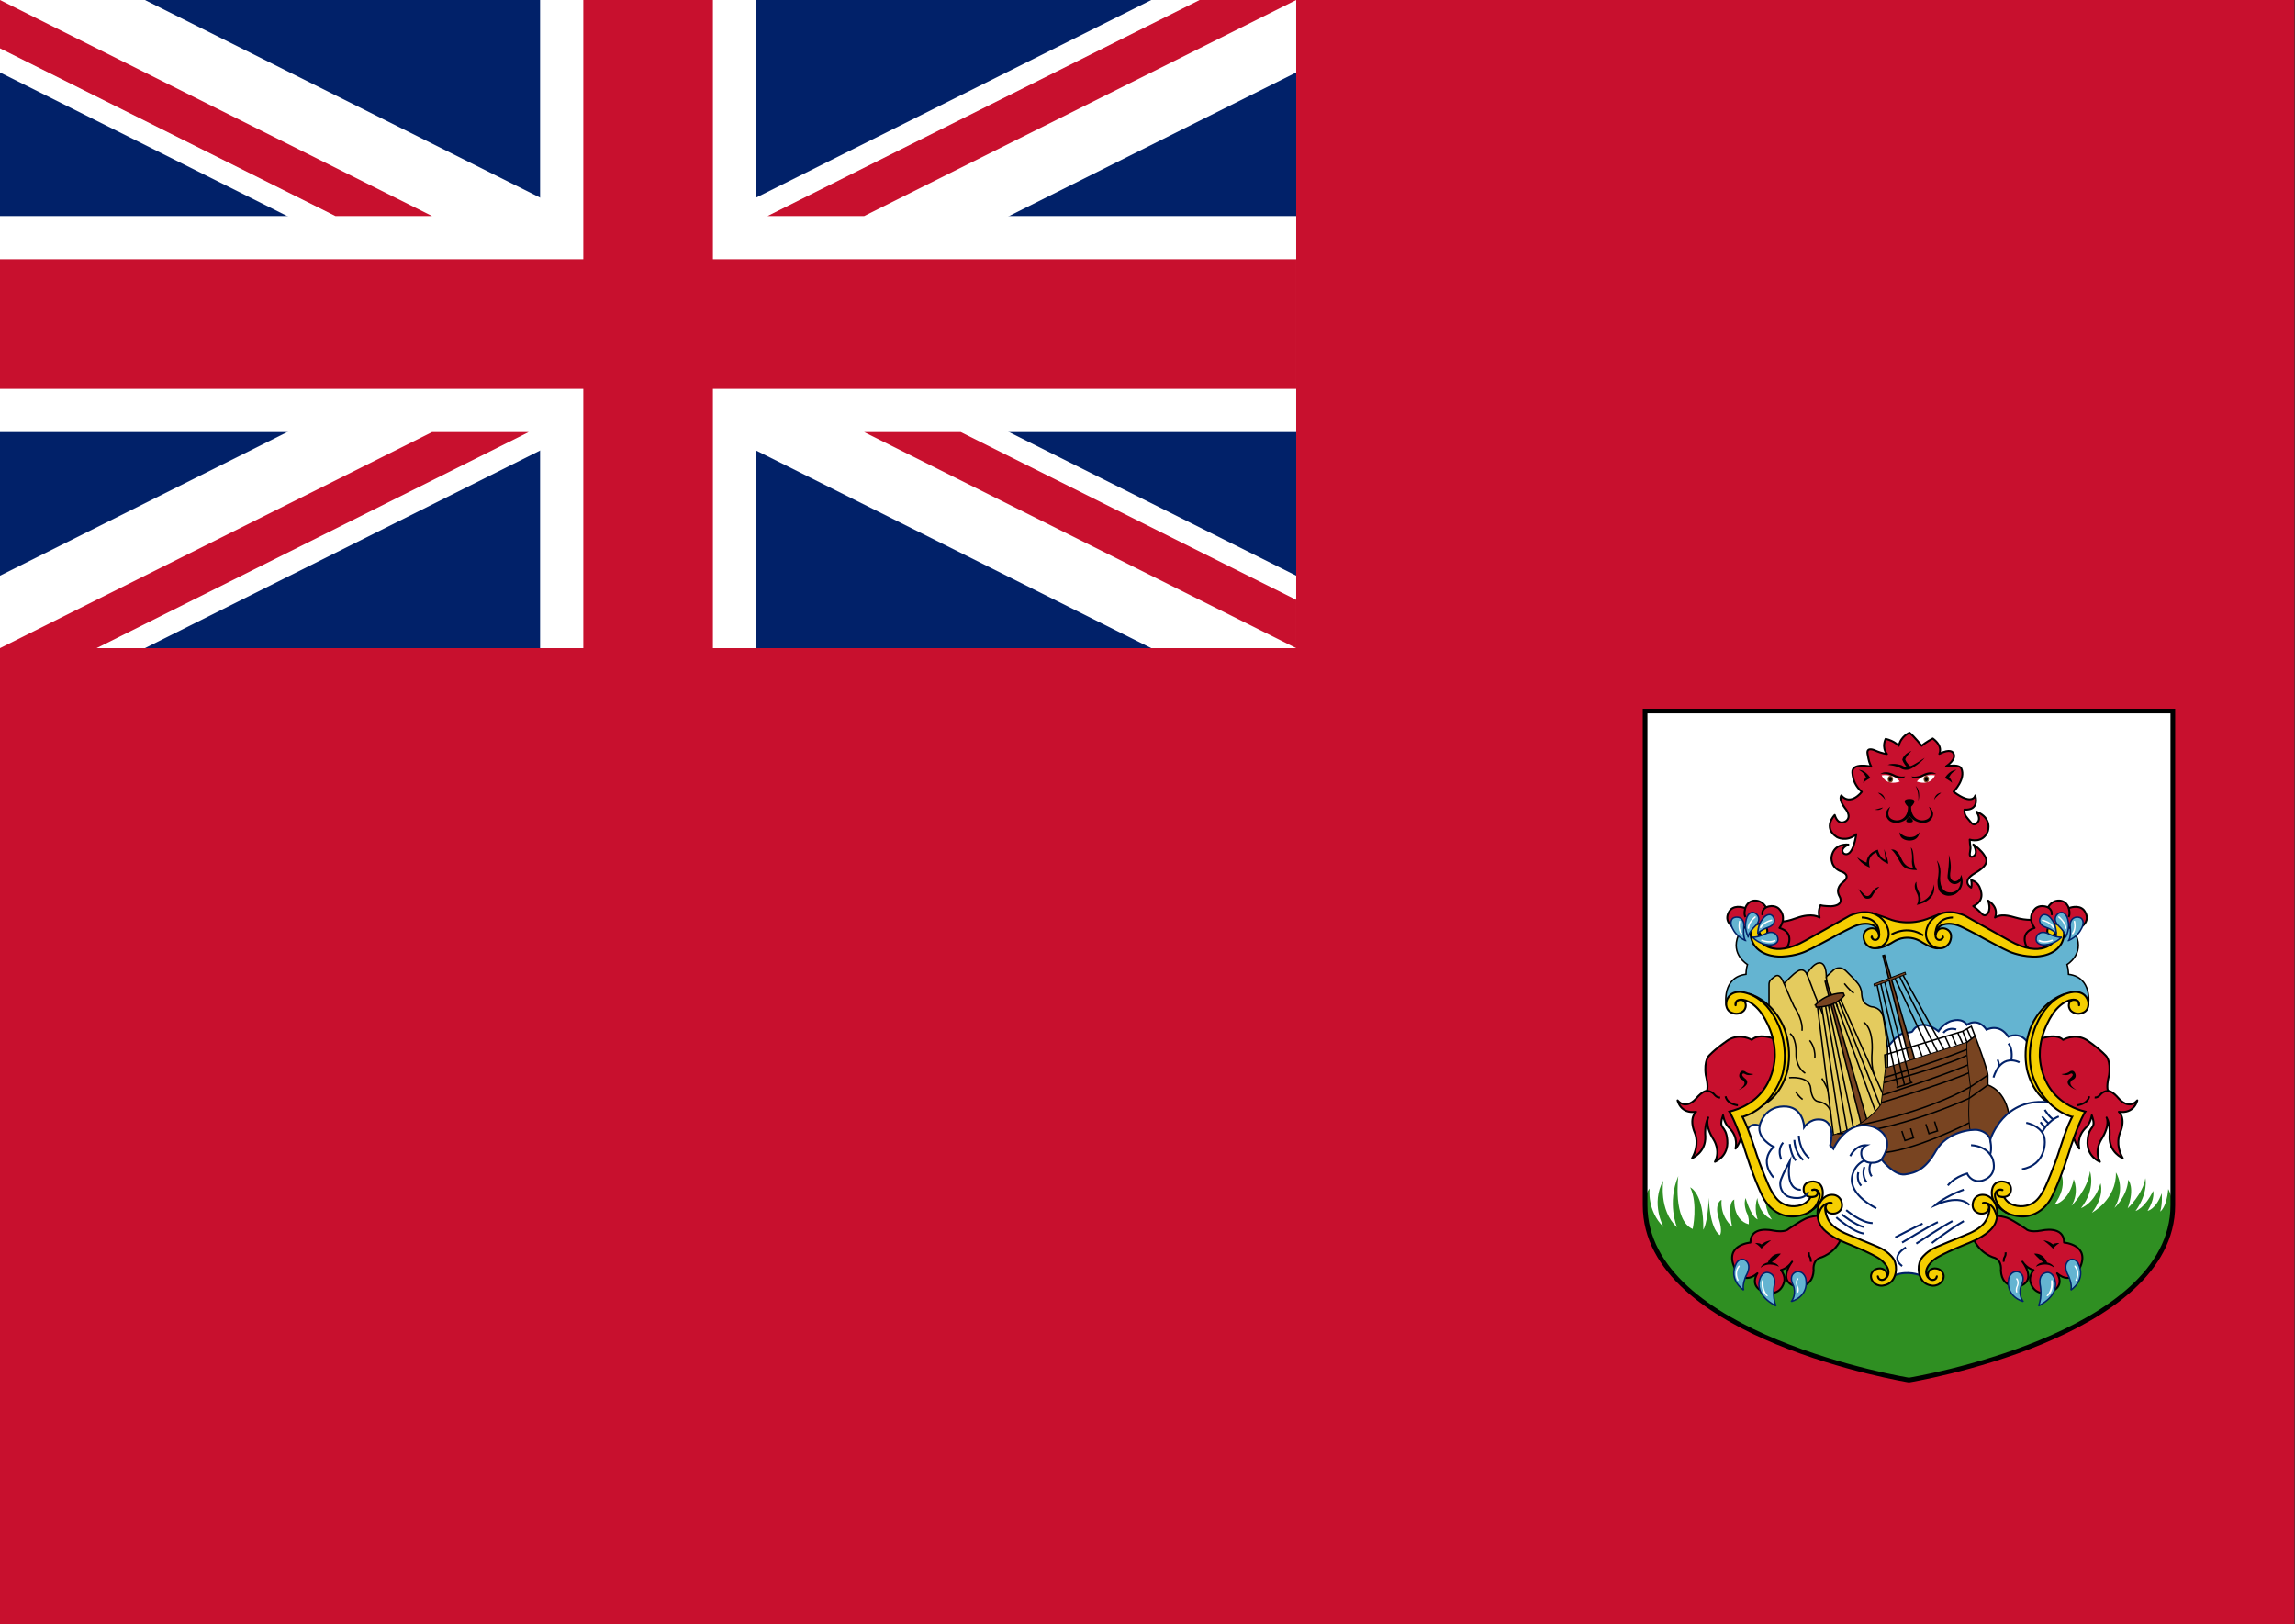 <?xml version="1.0" encoding="UTF-8"?><svg id="Layer_1" xmlns="http://www.w3.org/2000/svg" viewBox="0 0 706.45 500"><rect x="0" y="0" width="706.45" height="500" fill="#333333" stroke="none"/><defs><style>.cls-1,.cls-2,.cls-3,.cls-4,.cls-5,.cls-6{stroke-width:.6px;}.cls-1,.cls-7{fill:#fff;}.cls-1,.cls-4,.cls-5,.cls-8{stroke-miterlimit:10;}.cls-1,.cls-5,.cls-9{stroke:#012169;}.cls-2{stroke-linejoin:round;}.cls-2,.cls-10{fill:#c8102e;}.cls-2,.cls-3,.cls-4,.cls-11,.cls-12,.cls-8,.cls-6,.cls-13,.cls-14,.cls-15,.cls-16{stroke:#000;}.cls-17{fill:#012169;}.cls-18{fill:#2f8f22;}.cls-19,.cls-12,.cls-14{fill:#784421;}.cls-3{fill:#f5ce00;}.cls-3,.cls-11,.cls-6,.cls-16,.cls-9{stroke-miterlimit:2.61;}.cls-4,.cls-5,.cls-11,.cls-8,.cls-6,.cls-15{fill:none;}.cls-11,.cls-8,.cls-13,.cls-14,.cls-16,.cls-9{stroke-width:.45px;}.cls-12{stroke-width:.27px;}.cls-13,.cls-9{fill:#64b4d1;}.cls-15{stroke-width:1.44px;}.cls-16{fill:#e4cb5e;}</style></defs><path class="cls-10" d="M0,0H706.29V500H0V0Z"/><path class="cls-17" d="M0,0H399V199.5H0V0Z"/><path class="cls-7" d="M0,0V22.3L354.39,199.5h44.61v-22.3L44.61,0H0ZM399,0V22.3L44.61,199.5H0v-22.3L354.39,0h44.61Z"/><path class="cls-7" d="M166.25,0V199.5h66.5V0h-66.5ZM0,66.5v66.5H399V66.5H0Z"/><path class="cls-10" d="M0,79.8v39.9H399v-39.9H0ZM179.55,0V199.5h39.9V0h-39.9ZM0,199.5l133-66.5h29.74L29.74,199.5H0ZM0,0L133,66.5h-29.74L0,14.87V0ZM236.26,66.5L369.26,0h29.74l-133,66.5h-29.74Zm162.74,133l-133-66.5h29.74l103.26,51.63v14.87Z"/><path class="cls-7" d="M668.58,218.87v152.1c0,40.63-81.22,53.83-81.22,53.83,0,0-81.22-13.2-81.22-53.83V218.87h162.43Z"/><path class="cls-18" d="M668.58,370.97c0,40.63-81.22,53.83-81.22,53.83,0,0-81.22-13.2-81.22-53.83,0,0,0-3.27,1.65-5.13,0,0-.9,6.76,4.3,11.87,0,0-4.07-7.21-.09-14.3,0,0-1.48,9.12,4.21,14.35,0,0-3.13-7.45,.4-15.75,0,0-1.75,13.58,4.43,16.29,0,0,1.7-7.81-.76-12.82,0,0,4.25,1.71,4.03,13.04,0,0,1.34-1.67,1.7-9.84,0,0,.18,9.34,3.4,11.51,0,0,.98-.95-.36-5.19-1.34-4.24,.58-5.73,.9-5.64,0,0-.71,4.69,3.23,8.21,0,0-1.71-7.36,.67-8.35,0,0-.49,6.23,4.43,7.63,0,0,.36-1.81-.72-3.84,0,0-.94-2.41-.22-4.25,0,0,1.57,5.65,3.71,6.6,0,0-1.3-3.31-.09-6.6,0,0,.27,4.7,4.48,6.64,0,0-2.77-3.64-1.68-7.64l27.05,1.32,14.01,.67,42.02-2.97,7.25-6.23s2.86,3.97-1.66,10.24c0,0,4.48-.81,5.91-7.81,0,0,1.83,3.88-.67,8.17,0,0,4.97-4.96,5.68-10.61,0,0,1.92,5.46-2.77,11.33,0,0,4.21-1.4,6-7.63,0,0,1.43,3.75-2.64,9.05,0,0,7.61-4.04,7.38-12.39,0,0,3.18,4.6-.45,10.92,0,0,3.89-3.48,4.25-8.67,0,0,2.15,2.35-.18,8.8,0,0,4.74-4.47,5.46-9.3,0,0,1.03,4.47-3.04,10.11,0,0,2.77-.68,5.42-6.18,0,0,.72,2.17-1.7,6.14,0,0,2.6-.45,4.34-5.42,0,0,.31,2.98-.45,5.64,0,0,2.01-1.31,2.46-6.95,0,0,1.12,1.85,1.14,4.15,.02,2.3,0,.79,0,.79h0Z"/><g><path class="cls-2" d="M626.76,283.04s-2.82,.48-6.45-.62c-3.62-1.1-5.09-.66-6.21,0,0,0,1.47-2.91-2.11-5.21,0,0,1.16,2.94-.45,4.31,0,0-.72,.67-1.57-.34,0,0-1.25-1.29-2.57-2.28,0,0,3.04-1.06,2.48-4.15s-2.22-3.5-3.11-3.88c0,0,.31,1.4,0,2.35,0,0-3.31-1.85,1.19-4.47s3.67-4.15,2.86-5.48c-.81-1.33-2.53-2.8-3.38-3.32,0,0,.9,1.4,.74,2.6s-2.19,1.96-1.79-.14c.4-2.1-.02-1.74-.07-3.97,0,0,4.01,1.35,5.57-2.55,0,0,1.54-4.04-3.51-6.05,0,0,1.23,1.65,.63,2.89,0,0-1.07,2.03-2.35,.38s-2.08-1.96-1.95-3.9c0,0,4.59,.63,3.33-4.36,0,0-.74,3.32-6.69-1.15,0,0,3.87-3.97,2.37-7.18,0,0-.47-1.47-4.68-.61,0,0,3.65-2.3,2.1-4.26,0,0-.78-1.31-4.18,.41,0,0,1.32-2.28-2.01-4.74,0,0-2.24,1.17-3.42,2.26,0,0-2.28-2.89-3.74-4.04,0,0-2.64,1.02-3.31,4.04,0,0-1.23-1.47-4.03-2.14,0,0-1.34,2.48,.4,4.65,0,0-1.3-.05-3.67-1.08,0,0-2.71-1.29-2.31,1.04s.6,2.84,1.14,3.93c0,0-6.08-1.41-5.82,1.87,.18,2.28,1.03,4.24,2.91,5.89,0,0-3.4,4.45-6.31,1.11,0,0-1.01,1.08,1.16,3.93,0,0,2.17,2.39,.38,3.9,0,0-2.39,1.92-3.56-1.81,0,0-3.87,3.86,.69,6.81,0,0,2.93,1.67,5.93-.9,0,0-.92,7.4-3.78,5.98,0,0-1.72-1.26,1.36-2.78,0,0-4.45-.56-5.17,3.75,0,0-.55,3.43,3.33,4.67,0,0,3,1.08-.11,3.41,0,0-2.19,1.67-.76,4.15,0,0,1.72,2.73-2.64,3,0,0-2.37-.02-3.22-.34,0,0-.96,1.78-.29,3.81,0,0-2.17-1.62-7.12,.17-4.94,1.79-4.56,.53-4.97,1.07s-1.36,2.37-1.36,2.37c0,0,2.6,3.16,2.64,3.09s-.49,3.61-.49,3.61l1.28,.61,10.18-4.54,10.34-5.39,8.31,.51,5.27,1.25,6.92,.5,4.96-2.64h7.18l7.9,3.94,9.02,5.38,4.7,.82,3.62-.19v-7.3l-1.76-2.64Z"/><path class="cls-2" d="M544.75,291.58s3.94,2.01,5.58-.43c0,0,2.15-4.1-2.57-5.52,0,0,2.57-3.08-.18-5.92,0,0-1.44-1.52-3.96-.41,0,0-1.04-2.17-3.49-2.1,0,0-2.15-.03-2.89,2.34,0,0-2.95-1.22-4.6,.54,0,0-2.72,3.05,1.07,5.45l2.73,.25,2.69-1.24,3,.86s-.77,3.03,2.62,6.18h0Z"/><path class="cls-13" d="M632.66,284.38c4.74-.45,6.42,3.56,6.42,3.56,2.49,5.83-2.79,8.95-2.79,8.95,.4,1.31,.45,3.02,.45,3.02,7.43,.9,6.13,9.25,6.13,9.25l-2.46-2.03c-4.3-1.67-8.73,1.99-11.9,8.12-3.18,6.14-1.66,9.03-1.12,16.29,.54,7.27,12.35,11.6,12.35,11.6,0,0-5.59,14.4-9.22,23.65-3.62,9.25-11.19,5.42-13.38,3.47-2.19-1.95-2.74-.87-3.85,0s4.97,5.6-6.09,10.07c-11.05,4.47-12.98,7.9-14.81,9.03s-9.49,.36-10.25-.59c-.76-.95-.31-.95-3.18-2.71-2.86-1.76-7.7-3.29-12.98-5.87-5.28-2.57-5.15-5.87-5.1-6.54,.04-.68,1.83-6.18-4.35-1.81-6.18,4.38-11.45-2.08-11.45-2.08-1.21-1.59-6.36-15.38-6.36-15.38-1.39-5.14-4.12-11.15-4.12-11.15,.13-.05-.27,.63,4.3-1.99,4.57-2.62,6.61-6.97,8.19-11.28s.04-11.69-.54-13.18c-.58-1.49-3.98-8.32-8.19-9.75s-7.04,2.12-7.04,2.12c0,0-1.3-8.35,6.13-9.25,0,0,.04-1.71,.45-3.02,0,0-5.28-3.11-2.79-8.95,0,0,1.68-4,6.42-3.56l-1.15,2.17s-1.19,11.91,16.25,3.93c17.44-7.99,16.92-9.48,26.85-4.47l7.25-.14s10.47-4.84,13.83-2.76c3.36,2.08,15.44,8.85,15.44,8.85,0,0,11.68,4.38,13.96-3.7l-1.3-3.89Z"/></g><path class="cls-1" d="M580.19,336.03s-.61-3.66-1.24-6.03c0,0-1.29-3.72,.91-6.33l2.74-3.15s1.7-2.29,3.81-2.6c0,0,2.11-.06,2.31-.49s2.51-4.22,7.99,0c0,0,1.75-2.8,4.43-3.27,0,0,2.9-.88,4.3,1.29,0,0,3.26-2.47,6.06,1.51,0,0,3.87-2.18,6.69,2.15,0,0,3.83-1.87,6.18,2.11s1.88,5.6,1.88,5.6l1.74,6.32,6.18,7.63-14.37,5.42h-6.44l-12.89,3.45-22.89,1.76-6.38-7.51,8.99-7.85Z"/><g><path class="cls-2" d="M560.84,374.08s-3.42,.2-5.17,1.08-3.09,1.83-5.1,3.11c0,0-.94,1.25-4.9,.49,0,0-6.85-1.64-6.85,3.71,0,0-8.19,.68-4.83,7.85,0,0,2.28,5.62,6.98,1.62,0,0-3.02,4.33,2.82,6.03,0,0,4.16,1.02,5.37-3.25,0,0,.67-1.69-.94-3.79,0,0,2.01-.41,3.42-2.57,0,0-4.3,5.43,.4,7.39,0,0,5.91,1.48,6.24-4.68,0,0-.48-2.84,1.81-3.86,0,0,4.71-1.08,6.85-6.33,0,0-6.77-3.6-6.11-6.8h0Zm-13.83-54s-5.28-2.43-7.79,0c0,0-3.49-2.16-7.16,0,0,0-3.49,2.28-5.91,4.79,0,0-1.7,1.46-1.07,6.05,0,0,.9,3.24,.36,4.86,0,0-1.16-.23-3.49,2.53,0,0-2.95,3.42-5.55,.4,0,0,.81,4.2,5.68,3.52,0,0-2.37,1.85-.31,6.63,0,0,1.52,3.38-.9,7.63,0,0,4.25-1.71,4.07-6.72,0,0-.36-3.38,.9-5.78,0,0-1.25,2.18,1.66,6.81,0,0,2.24,3.34,.4,6.81,0,0,4.21-1.53,3.8-6.63s-2.95-2.98-1.3-7.67c0,0,.4,2.4,1.66,3.62s2.86,3.24,2.19,6.63c0,0,2.51-3.11,1.92-6.32s-1.21-4.17-1.21-4.17l7.92-4.49,3.94-7.13,.18-11.37Z"/><path class="cls-4" d="M534.97,340.21s-3.27-.23-3.8-2.75m-5.73-1.67s1.14-.05,2.17,.99c0,0,.79,1.17,1.9,1.04"/></g><path d="M539.81,330.6s-1.7,0-2.64-.81c0,0-.98-.68-1.57,.41,0,0-.9,1.53,.76,2.21,0,0,2.06,1.04-1.21,3.11,0,0,3.89-1.4,2.33-3.29,0,0-1.7-1.22-1.07-1.67,0,0,.18-.36,.85,.09,.67,.45,2.01,.27,2.55-.05Z"/><path class="cls-14" d="M593.19,339.22l-13.09-45.19-.48,.13,11.56,45.74,2-.68Z"/><path d="M547.61,389.92s-3.09-1.73-5.64,.3c0,0,.26-1.13,2.21-1.62,0,0,1.06-2.98,4.01-2.71,0,0-1.21,1.44-2.82,2.66,0,0,1.7,.18,2.24,1.37Z"/><path class="cls-9" d="M536.74,397.1s-4.9-3.08-2.25-8.26c0,0,.77-1.49,2.25-1.18,0,0,3.05,.95,.67,5.18,0,0-1.21,2.74-.67,4.26h0Zm9.94,4.87s-6.98-3.18-4.83-8.6c0,0,.66-1.83,2.21-1.69,0,0,2.69,.14,2.15,3.72,0,0-.81,3.52,.47,6.57h0Z"/><path d="M545.2,381.76s-2.1,1.55-2.95,2.59c0,0-.85-1.06-1.97-1.7,0,0,1.29-.17,1.97,.41,0,0,1.07-1.04,2.95-1.29Z"/><path class="cls-9" d="M551.41,400.62s5.47-1.39,4.46-7.04c0,0-.54-2.47-2.85-2.13,0,0-2.79,.71-.97,4.31,0,0,1.07,2.57-.64,4.87h0Z"/><path class="cls-3" d="M576.13,281.03s3.52,1.08,5.44,1.86c0,0,5.1,2.3,11.58,0,0,0,4.38-1.73,4.97-1.86l-3.35,5.11-.17,2.64,2.1,3.08s-1.26,.51-5.02-1.79c0,0-4.16-3.22-9.13,0,0,0-2.72,1.84-5,1.79l3.22-3.6-1.24-3.24-3.39-3.99Z"/><path class="cls-7" d="M553.52,393.86s.2-.27-.03-.39c0,0-.23-.1-.4,.23,0,0-.57,.91-.09,2.14,0,0,.46,.86,.23,1.76,0,0-.03,.25,.17,.29,0,0,.19-.07,.23-.25,0,0,.27-.88-.2-1.73,0,0-.57-1.33,.08-2.04h0Z"/><g><path class="cls-2" d="M629.3,291.58s-3.94,2.01-5.58-.43c0,0-2.15-4.1,2.57-5.52,0,0-2.57-3.08,.18-5.92,0,0,1.44-1.52,3.96-.41,0,0,1.04-2.17,3.49-2.1,0,0,2.15-.03,2.89,2.34,0,0,2.95-1.22,4.6,.54,0,0,2.72,3.05-1.07,5.45l-2.73,.25-2.69-1.24-3,.86s.77,3.03-2.62,6.18h0Z"/><path class="cls-3" d="M598.11,288.4s-.1,.81-.91,.9c0,0-.84,.27-1.33-.78,0,0-.06-.24-.07-.35-.06-.49-.22-1.9,1.3-3.05,0,0,2.48-2.03,7.23,.43,0,0,3.76,1.81,6.36,3.34,0,0,6.71,3.61,7.52,3.88,0,0,2.95,1.49,7.47,1.67,0,0,6.18,.45,8.79-3.88,0,0,1.99-3.29,0-5.39,0,0-.81-.95-2.13-.77-.56,.07-1.17,.33-1.76,1.02,0,0-.96,1.4,.16,2.44,0,0,1.45,.89,1.97-.99,0,0,.02-.14,.07,.03,.03,.11,.36,1.55-.41,2.76,0,0-3.73,5.64-13.97-.2l-13.52-7.58s-6.78-3.48-10.83,1.96c0,0-3.27,4.51,.94,7.47,0,0,3.13,1.87,5.1-1.11,0,0,1.63-2.93-.94-4.22,0,0-2.26-1.06-3.15,1.2s1.75,2.84,1.99,1.24c0,0,.07-.39,.14-.02h0Z"/><g><path class="cls-16" d="M544.54,311.66v-8.46c0-.66,0-1.22,1.01-2.03s2.08-2.1,3.62,1.56c0,0,3.02-3.18,4.03-3.66,0,0,1.75-1.49,2.95,.68,0,0,1.61-2.44,2.89-3.05,0,0,3.02-1.96,3.15,3.93l2.35-2.17s1.81-1.49,3.83,.54c0,0,3.42,3.32,3.89,4.26,0,0,.76,1.03,.81,2.65,0,0,0,1.82,.93,2.84,0,0,1.07,.95,2.11,1.15,0,0,2.45,.07,3.32,2.37,0,0,.4-.4,1.61,10.63v20.1l-13.56,16.18-21.75-6.23-8.66-3.59-1.95-6.36,8.39-5.42,4.56-12.32-1.48-8.67-2.08-4.94Z"/><path class="cls-14" d="M604.47,322.34l1.03-1.53,2.46-1.9s3.76,9.87,3.94,12.02v3.06s5.64,1.44,6.62,10.1l-4.65,8.57-7.29-4.06-2.1-1.53v-24.73h0Z"/></g></g><path class="cls-7" d="M535.38,390.07s.27-.36,.08-.51c0,0-.12-.17-.44,.24,0,0-1.48,1.66-.3,4.21,0,0,.13,.36,.37,.24,0,0,.2-.1,.02-.41,0,0-1.06-2.1,.27-3.77Z"/><g><path class="cls-4" d="M557.37,388.41s.22-.77-.31-1.58c0,0-.36-.59-.22-1.35"/><path class="cls-8" d="M562.2,300.63s.02,2.12,.62,3.67,2.64,4.25,2.78,5.71"/><path class="cls-2" d="M613.35,374.08s3.42,.2,5.17,1.08,3.09,1.83,5.1,3.11c0,0,.94,1.25,4.9,.49,0,0,6.85-1.64,6.85,3.71,0,0,8.19,.68,4.83,7.85,0,0-2.28,5.62-6.98,1.62,0,0,3.02,4.33-2.82,6.03,0,0-4.16,1.02-5.37-3.25,0,0-.67-1.69,.94-3.79,0,0-2.01-.41-3.42-2.57,0,0,4.3,5.43-.4,7.39,0,0-5.91,1.48-6.24-4.68,0,0,.48-2.84-1.81-3.86,0,0-4.71-1.08-6.85-6.33,0,0,6.77-3.6,6.11-6.8h0Z"/><g><path class="cls-8" d="M559.49,310l5.59,45.1m-4.3-45.19l6.27,42.04m-5.09-42.23l7.22,41.69"/><path class="cls-14" d="M575.38,347.14l-13.09-45.19-.48,.13,11.56,45.74,2-.68Z"/><path class="cls-8" d="M565.96,308.06l13.22,33.39m-14.1-32.85l12.75,34.88"/></g></g><path class="cls-7" d="M544.14,398.77s-1.53-1.47-1.32-4.11c0,0,.09-.56-.19-.64,0,0-.3-.12-.34,.53,0,0-.43,2.75,1.43,4.33,0,0,.13,.16,.33,.11,0,0,.22-.05,.09-.23Z"/><g><path class="cls-8" d="M566.56,307.6l13.63,30.46m-17.35-28.57l8.36,41.03"/><path class="cls-3" d="M631.2,339.89c-5.97-3.39-7.28-10.9-7.28-10.9-1.44-7.48,1.48-13.4,1.48-13.4,3.86-8.16,10.47-9.68,10.47-9.68,0,0-6.48,4.5-8.29,10.56,0,0-1.41,5.11-.6,10.15,.81,5.04,.5,3.76,1.75,7.65l2.48,5.62Z"/><path class="cls-12" d="M605.49,320.8l-25.08,7.92-1.37,11.17c-5.95,8.62-18.05,10.15-18.05,10.15l9.41,10.02,18.08,3.79,9.49-7.31,8.59-7.94c-.9-4.24-.4-10.54-.4-10.54,0-1.06,.4-3.54,.4-3.54,0,0-1.48-10.2-1.07-13.72h0Z"/><g><path class="cls-8" d="M579.39,337.09s16.52-5.16,26.37-9.3m-34.3,18.72s20.61-3.72,35.11-11.98l5.33-3.6"/><path class="cls-8" d="M611.89,333.99l-5.73,4.08s-23.05,10.63-40.6,10.91m40.59-3.36s-17.72,9.12-27.88,9.26"/></g><path class="cls-2" d="M627.29,320.08s5.28-2.43,7.79,0c0,0,3.49-2.16,7.16,0,0,0,3.49,2.28,5.91,4.79,0,0,1.7,1.46,1.07,6.05,0,0-.9,3.24-.36,4.86,0,0,1.16-.23,3.49,2.53,0,0,2.95,3.42,5.55,.4,0,0-.81,4.2-5.68,3.52,0,0,2.37,1.85,.31,6.63,0,0-1.52,3.38,.9,7.63,0,0-4.25-1.71-4.07-6.72,0,0,.36-3.38-.9-5.78,0,0,1.25,2.18-1.66,6.81,0,0-2.24,3.34-.4,6.81,0,0-4.21-1.53-3.8-6.63,.4-5.1,2.95-2.98,1.3-7.67,0,0-.4,2.4-1.66,3.62-1.25,1.21-2.86,3.24-2.19,6.63,0,0-2.51-3.11-1.92-6.32s1.21-4.17,1.21-4.17l-7.92-4.49-3.94-7.13-.18-11.37Z"/></g><path class="cls-1" d="M537.56,348.63s.74-3.5,4.1-2.12c0,0,1.14-5.73,7.25-5.93,6.11-.2,6.44,5.96,6.44,6.36,0,0,1.79-2.64,4.79-2.34,0,0,5.17-.3,3.24,7.99l.98,1.04s3.95-9.26,12.07-6.83c0,0,7.92,2.41,2.75,10.09,0,0,3.91,5.08,7.22,4.6s6.27-1.49,9.56-7.31c3.29-5.82,10.94-6.7,12.89-6.36s3.48,1.6,3.8,2.98c0,0,4.05-13.52,18.62-11.4l5.84,2.94,2.22,1.02-3.3,9.32-8.04,18.18-6.11,1.88-6.38-3.66-2.22,1.19-.18,5.45-8.41,6.05-5.84,2.41-6.44,4.4-1.5,3.93s-3.56-1.5-7.58,0l-1.33-3.26-3.76-3.59-14.6-6.89-2.64-8.51-2.67-1.19-2.98,3.42-4.36,.51-6.51-4.4-6.91-19.97Z"/><g><g><g><path class="cls-6" d="M601.15,282.42s-5.57-.25-5.37,5.53"/><path class="cls-3" d="M637.82,343.78c-9.7-2.98-12.35-13.4-12.35-13.4-1.98-7.82,1.21-14.66,1.21-14.66,4.43-10.41,11.93-10.4,11.93-10.4,3.76-.1,4.21,3.11,4.21,3.11,.35,2.28-1.24,3.1-1.24,3.1-2.57,1.4-4.2-.5-4.2-.5-1.07-1.4-.25-2.64-.25-2.64,.66-.93,1.92-.52,1.92-.52,1,.31,.9,1.56,.9,1.56,0,.03,.03,.03,.03,.03,.04-.01,.03-.03,.03-.03,0,0,.22-1.53-1.28-1.69,0,0-2.92-.63-6.34,3.63,0,0-4.51,5.75-4.5,13.2,0,0-.57,13.98,14,17.6,0,0-1.58,2.27-4.36,10.46,0,0-3.15,10.53-6.17,16.22,0,0-4,8.12-12.93,4.8,0,0-5.32-2.34-5.3-6.19,0,0-.37-3.52,2.82-3.79,0,0,3.12-.24,3.09,2.44,0,0,.08,2.89-3.32,2.23,0,0-1.19-.25-.97-1.42,0,0,.19-1.05,1.63-.59,0,0,.04,0,.05-.02,0,0,.02-.03-.03-.04,0,0-.56-.25-1.14-.04,0,0-.53,.18-.57,1,0,0-.03,.66,.67,1.03,0,0,.86,.3,1.53,.24,0,0,.9,1.82,2.95,2.44,2.84,.86,5.19,.03,6.62-1.11,1.56-1.24,2.57-3.42,2.87-3.95s2.92-6.4,4.89-12.7c0,0,1.72-5.44,3.1-8.28l.54-1.12Z"/><path class="cls-3" d="M610.45,370.29s1.81-.25,1.81,1.37c0,0-.11,2.36-2.99,1.84,0,0-2.84-.62-1.83-3.79,0,0,.67-2.23,3.36-1.91,0,0,2.6,.12,3.74,3.67,0,0,.87,3-.62,5.57-1.67,2.87-5.89,4.76-7.92,5.59,0,0-8.16,3.2-10.59,5.04,0,0-3.73,2.77-2.08,5.35,0,0,.64,.98,1.59,.98,0,0,1.09,.05,1.28-1.07,0,0,0-.02-.01-.05,0,0-.02,0-.02,.03,0,0-.08,.68-.67,.94,0,0-.79,.4-1.63-.3,0,0-.88-.85-.15-2.16,0,0,.97-1.62,3.22-.66,0,0,1.99,.98,1.17,3.09,0,0-.73,1.94-3.12,1.94,0,0-1.8-.06-2.96-1.27-1.8-1.89-1.9-5.56-.31-7.46,0,0,1.5-2.02,4.51-3.25,1.74-.71,5.03-2.14,8.46-3.49,2.41-.94,4.61-2.07,6.04-3.77,0,0,1.28-1.42,1.64-3.86,0,0,.35-1.83-.76-2.23,0,0-.57-.25-1.19-.17,0,0-.02,0-.02,.01,0,0-.03,.03,.04,.02Z"/><path class="cls-6" d="M610.6,370.28s2-.36,3.26,2.02c0,0,.74,1.53,.86,2.42m.65-8.51s-2.01,.35-.97,3.19c.97,2.67,2.78,3.55,3.32,3.92"/><path class="cls-3" d="M576.12,288.4s.1,.81,.91,.9c0,0,.84,.27,1.33-.78,0,0,.06-.24,.07-.35,.06-.49,.22-1.9-1.3-3.05,0,0-2.48-2.03-7.23,.43,0,0-3.76,1.81-6.36,3.34,0,0-6.71,3.61-7.52,3.88,0,0-2.95,1.49-7.47,1.67,0,0-6.18,.45-8.79-3.88,0,0-1.99-3.29,0-5.39,0,0,.81-.95,2.13-.77,.56,.07,1.17,.33,1.76,1.02,0,0,.96,1.4-.16,2.44,0,0-1.45,.89-1.97-.99,0,0-.02-.14-.07,.03-.03,.11-.36,1.55,.41,2.76,0,0,3.73,5.64,13.97-.2l13.52-7.58s6.78-3.48,10.83,1.96c0,0,3.27,4.51-.94,7.47,0,0-3.13,1.87-5.1-1.11,0,0-1.63-2.93,.94-4.22,0,0,2.26-1.06,3.15,1.2s-1.75,2.84-1.99,1.24c0,0-.07-.38-.13-.02h0Zm-33.09,51.5c5.97-3.39,7.28-10.9,7.28-10.9,1.44-7.48-1.48-13.4-1.48-13.4-3.86-8.16-10.47-9.68-10.47-9.68,0,0,6.48,4.5,8.29,10.56,0,0,1.41,5.11,.6,10.15-.81,5.04-.5,3.76-1.75,7.65l-2.48,5.62Z"/><path class="cls-6" d="M573.08,282.42s5.57-.25,5.37,5.53"/><path class="cls-3" d="M536.41,343.78c9.7-2.98,12.35-13.4,12.35-13.4,1.98-7.82-1.21-14.66-1.21-14.66-4.43-10.41-11.93-10.4-11.93-10.4-3.76-.1-4.21,3.11-4.21,3.11-.35,2.28,1.24,3.1,1.24,3.1,2.57,1.4,4.2-.5,4.2-.5,1.07-1.4,.25-2.64,.25-2.64-.66-.93-1.92-.52-1.92-.52-1,.31-.9,1.56-.9,1.56,0,.03-.03,.03-.03,.03-.04-.01-.03-.03-.03-.03,0,0-.22-1.53,1.28-1.69,0,0,2.92-.63,6.34,3.63,0,0,4.51,5.75,4.5,13.2,0,0,.57,13.98-14,17.6,0,0,1.58,2.27,4.36,10.46,0,0,3.15,10.53,6.17,16.22,0,0,4,8.12,12.93,4.8,0,0,5.32-2.34,5.3-6.19,0,0,.37-3.52-2.82-3.79,0,0-3.12-.24-3.09,2.44,0,0-.08,2.89,3.32,2.23,0,0,1.19-.25,.97-1.42,0,0-.19-1.05-1.63-.59,0,0-.04,0-.05-.02,0,0-.02-.03,.03-.04,0,0,.56-.25,1.14-.04,0,0,.53,.18,.57,1,0,0,.03,.66-.67,1.03,0,0-.86,.3-1.53,.24,0,0-.9,1.82-2.95,2.44-2.84,.86-5.19,.03-6.62-1.11-1.56-1.24-2.57-3.42-2.87-3.95s-2.92-6.4-4.89-12.7c0,0-1.72-5.44-3.1-8.28l-.54-1.12Z"/><path class="cls-3" d="M563.79,370.29s-1.81-.25-1.81,1.37c0,0,.11,2.36,2.99,1.84,0,0,2.84-.62,1.83-3.79,0,0-.67-2.23-3.36-1.91,0,0-2.6,.12-3.74,3.67,0,0-.87,3,.62,5.57,1.67,2.87,5.89,4.76,7.92,5.59,0,0,8.16,3.2,10.59,5.04,0,0,3.73,2.77,2.08,5.35,0,0-.64,.98-1.59,.98,0,0-1.09,.05-1.28-1.07,0,0,0-.02,.01-.05,0,0,.02,0,.02,.03,0,0,.08,.68,.67,.94,0,0,.79,.4,1.63-.3,0,0,.88-.85,.15-2.16,0,0-.97-1.62-3.22-.66,0,0-1.99,.98-1.17,3.09,0,0,.73,1.94,3.12,1.94,0,0,1.8-.06,2.96-1.27,1.8-1.89,1.9-5.56,.31-7.46,0,0-1.5-2.02-4.51-3.25-1.74-.71-5.03-2.14-8.46-3.49-2.41-.94-4.61-2.07-6.04-3.77,0,0-1.28-1.42-1.64-3.86,0,0-.35-1.83,.76-2.23,0,0,.57-.25,1.19-.17,0,0,.02,0,.02,.01,0,0,.03,.03-.04,.02Z"/><path class="cls-6" d="M563.64,370.28s-2-.36-3.26,2.02c0,0-.74,1.53-.86,2.42m-.65-8.51s2.01,.35,.97,3.19c-.97,2.67-2.78,3.55-3.32,3.92m25.74-85.69s4.85-3.04,9.8,.33"/></g><path class="cls-11" d="M554.68,317.28s.67-2.71-2.42-7.45c0,0-2.01-4.33-3.09-7.11m6.98-2.98s1.75,4.26,2.35,6.17c0,0,2.17,5.34,2.63,6.43"/></g><g><path class="cls-8" d="M557.03,320.26s1.82,1.96,1.62,5.28m-7.66-7.38s2.01,.97,1.88,6.32c0,0-.2,3.9,2.82,5.87m-4.97,1.38s6.3-.69,6.65,3.19c0,0,.13,3.72,2.28,4.13,0,0,3.22,.3,3.86,3.28m-10.8-6.3s1.11,1.66,2.18,2.37m5.91-6.46s1.6,2.43,1.9,3.85m5.03-33.06s1.48,2.01,2.91,2.96m3,8.94s3.13,1.53,2.6,9.43c0,0-.4,4.63,.9,7.16"/><path class="cls-14" d="M558.87,309.26l.2,.74s5.62,.24,8.65-3.59l-.32-.73s-4.9-.25-8.53,3.58h0Z"/><path class="cls-8" d="M579.11,339.39s19.43-5.79,26.91-9.17"/></g><path class="cls-12" d="M576.8,302.93l9.61-3.66,.23,.64-9.61,3.65-.22-.64Z"/></g><g><path class="cls-8" d="M577.84,303.26l6.38,31.26m-5.27-31.68l7.3,31.12m-6.06-31.59l7.99,30.89m-4.86-32.08l10.89,23.19m-9.45-23.74l11.61,23.05m-10.55-23.46l12.56,22.82m-14.61,11.72l4.93-1.62m-8.66-1.47s14.45-4.22,25.38-8.63m-25.58,10.21s18.31-4.85,25.58-8.38m-19.99,23.27l.96,2.93,2.62-.84-.9-2.91m4.71-1.3l.96,2.93,2.62-.84-.9-2.91m-15.11-16.51l-.23-3.97,24.01-7.29,1.3,3.34m-15.13,.86l1.31,3.5m7.09-6.05l1.53,3.33m.46-3.94l1.43,3.15m.47-3.73l1.5,3.29m.04-3.76l2.64-1.49,1.12,2.93m-2.46-2.18l1.34,3.04"/><g><path class="cls-5" d="M545.95,362.44s-4.7-4.76,0-9.42c0,0-5.1-2.49-4.3-6.51m12.69,19.7s-4.87,.66-3.42-8.81c0,0-2.01,3.76-2.71,5.69-.52,1.45-.18,3.78,1.88,5.04,.82,.5,5.19,1.64,6.6-1.25m-7.79-15.16s-1.98,1.83-.57,5.18m2.62-4.74s.23,3.25,1.85,5.08m-.45-6.36s-.02,3.83,2.74,6.19m-1.37-7.51s.03,4.3,3.21,6.94m12.62-.64s1.61-3.52,5-3.35c0,0-1.64,.74-1.61,2.39,0,0-.2,2.72,2.72,2.99,0,0,2.35,.3,3.52-.98"/><path class="cls-5" d="M577.57,371.91s-8.36-3.93-7.49-9.58c0,0,.34-3.45,3.71-5.08m-1.76,3.59s-.74,2.44,.91,4.13m.97-5.79s-1.01,2.67,.67,4.67m1.34-5.97s-1.21,2.21,.24,4.21m-7.85,10.39s4.56,3.96,8.12,3.99m-9.57-2.74s4.27,3.45,6.93,3.96m-8.54-2.98s5.27,4.64,8.54,4.98m12.9,4.27s-5.18,2.79-1.17,5.75m-2.12-8.83s5.87-3.08,8.42-4.23m-6.31,5.82s8.49-5.18,11.01-6.3m-6.65,6.63s7.25-4.84,11.14-6.94m-6.34,6.77s5-3.93,9.83-6.77m1.71-4.91s-2.45-3.59-10.51,0c0,0,2.95-2.68,8.79-4.76m8.13-15.42s.66,2.91-.04,4.67"/><path class="cls-5" d="M599.59,364.91s1.68-2.47,5.94-3.69c0,0,1.15,2.88,4.46,2.23,0,0,5-.98,3.49-6.46,0,0-1.04-4.1-6.75-4.5m16.99-6.87s5.81,1.05,5.71,5.78c0,0,.47,7.11-7.02,8.5m6.19-11.36s1.6-3.46,5.15-4.89m-4.32-2.03s1.59,2.54,2.67,2.91m-3.5-.88s1.49,1.83,2,2.13m-2.48-.37s.79,1.16,1.48,1.53m-31.36-29.01s1.13-1.83,3.94-1.06m11.47,14.8s1.78-7.42,7.99-4.68m-2.52-.61s.64-3.42-.91-5.16m-3.32,4.93s.79,1.42,.11,2.57"/></g></g><path class="cls-9" d="M627.51,401.97s6.98-3.18,4.83-8.6c0,0-.66-1.83-2.21-1.69,0,0-2.69,.14-2.15,3.72,0,0,.81,3.52-.47,6.57h0Z"/><path class="cls-7" d="M630.04,398.77s1.53-1.47,1.32-4.11c0,0-.09-.56,.19-.64,0,0,.3-.13,.34,.53,0,0,.43,2.75-1.43,4.33,0,0-.13,.16-.33,.11,0,0-.22-.05-.09-.22Z"/><path class="cls-9" d="M637.45,397.1s4.9-3.08,2.25-8.26c0,0-.77-1.49-2.25-1.18,0,0-3.05,.95-.67,5.18,0,0,1.21,2.74,.67,4.26h0Z"/><path class="cls-7" d="M638.67,390.07s-.27-.36-.08-.51c0,0,.12-.17,.44,.24,0,0,1.48,1.66,.3,4.21,0,0-.13,.36-.37,.24,0,0-.2-.1-.02-.41,0,0,1.06-2.1-.27-3.77Z"/><path class="cls-9" d="M622.78,400.62s-5.47-1.39-4.46-7.04c0,0,.54-2.47,2.85-2.13,0,0,2.79,.71,.97,4.31,0,0-1.07,2.57,.64,4.87h0Z"/><path class="cls-7" d="M620.67,393.86s-.2-.27,.03-.39c0,0,.23-.1,.4,.23,0,0,.57,.91,.09,2.14,0,0-.46,.86-.23,1.76,0,0,.03,.25-.17,.29,0,0-.19-.07-.23-.25,0,0-.27-.88,.2-1.73,0,0,.57-1.33-.08-2.04h0Z"/><path d="M626.71,389.92s3.09-1.73,5.64,.3c0,0-.26-1.13-2.21-1.62,0,0-1.06-2.98-4.01-2.71,0,0,1.21,1.44,2.82,2.66,0,0-1.7,.18-2.24,1.37Zm2.28-8.16s2.1,1.55,2.95,2.59c0,0,.85-1.06,1.97-1.7,0,0-1.29-.17-1.97,.41,0,0-1.07-1.04-2.95-1.29Z"/><path class="cls-4" d="M616.82,388.41s-.22-.77,.31-1.58c0,0,.36-.59,.22-1.35m21.97-45.27s3.27-.23,3.8-2.75m5.73-1.67s-1.14-.05-2.17,.99c0,0-.79,1.17-1.9,1.04"/><path d="M634.5,330.6s1.7,0,2.64-.81c0,0,.98-.68,1.57,.41,0,0,.9,1.53-.76,2.21,0,0-2.06,1.04,1.21,3.11,0,0-3.89-1.4-2.33-3.29,0,0,1.7-1.22,1.07-1.67,0,0-.18-.36-.85,.09-.67,.45-2.01,.27-2.55-.05Z"/><path class="cls-9" d="M636.81,289.5s.77-1.05,.45-4.18,2.41-3.5,3.46-2.6c0,0,1.08,.94,.09,2.93-.57,1.15-1.49,2.63-4,3.85Z"/><path class="cls-7" d="M637.83,287.16s1.02-1.1,.53-3.48c0,0,0-.23,.13-.25,0,0,.25-.06,.29,.17,0,0,.55,2.54-.6,3.92,0,0-.21,.2-.35,0,0,0-.15-.15,0-.36h0Z"/><path class="cls-9" d="M635.94,288.36s-.08-1.26-2.27-3.41-.39-4.13,.95-4.11c0,0,1.39,.02,1.89,2.13,.29,1.22,.53,2.91-.57,5.39h0Z"/><path class="cls-7" d="M635.6,285.61s.04-1.55-1.94-3.16c0,0-.16-.19-.07-.29,0,0,.15-.21,.34-.05,0,0,2.13,1.7,2.18,3.57,0,0-.02,.3-.27,.23,0,0-.22-.02-.24-.29h0Z"/><path class="cls-9" d="M632.97,287.41s-.57-1.03-3.27-1.99-1.97-3.32-.83-3.82c0,0,1.18-.52,2.44,1.06,.73,.91,1.61,2.24,1.66,4.75h0Z"/><path class="cls-7" d="M631.79,285.51s-.61-1.42-3.08-2.04c0,0-.22-.1-.18-.23,0,0,.04-.25,.29-.19,0,0,2.65,.64,3.47,2.3,0,0,.1,.28-.15,.32,0,0-.2,.08-.34-.16h0Z"/><path class="cls-9" d="M634.66,288.44s-1.26,.35-4.15-1.04-4.16,1.03-3.65,2.33c0,0,.53,1.34,2.77,1.11,1.29-.14,3.02-.47,5.03-2.4Z"/><path class="cls-7" d="M627.94,289.36s1.31,.81,3.69-.11c0,0,.24-.05,.28,.08,0,0,.11,.23-.13,.32,0,0-2.53,1.01-4.15,.12,0,0-.25-.17-.06-.35,0,0,.12-.18,.37-.07h0Z"/><path class="cls-6" d="M630.43,279.3s1.44,.7,1.11,2.39"/><path class="cls-4" d="M636.81,279.54s.56,1.79-.06,2.75"/><path class="cls-9" d="M537.24,289.5s-.77-1.05-.45-4.18-2.41-3.5-3.46-2.6c0,0-1.08,.94-.09,2.93,.57,1.15,1.49,2.63,4,3.85Z"/><path class="cls-7" d="M536.22,287.16s-1.02-1.1-.53-3.48c0,0,0-.23-.13-.25,0,0-.25-.06-.29,.17,0,0-.55,2.54,.6,3.92,0,0,.21,.2,.35,0,0,0,.16-.15,0-.36h0Z"/><path class="cls-9" d="M538.11,288.36s.08-1.26,2.27-3.41,.39-4.13-.95-4.11c0,0-1.39,.02-1.89,2.13-.29,1.22-.53,2.91,.57,5.39h0Z"/><path class="cls-7" d="M538.45,285.61s-.04-1.55,1.94-3.16c0,0,.16-.19,.07-.29,0,0-.15-.21-.34-.05,0,0-2.13,1.7-2.18,3.57,0,0,.02,.3,.27,.23,0,0,.22-.02,.24-.29h0Z"/><path class="cls-9" d="M541.08,287.41s.57-1.03,3.27-1.99,1.97-3.32,.83-3.82c0,0-1.18-.52-2.44,1.06-.73,.91-1.61,2.24-1.66,4.75h0Z"/><path class="cls-7" d="M542.26,285.51s.61-1.42,3.08-2.04c0,0,.22-.1,.18-.23,0,0-.04-.25-.29-.19,0,0-2.65,.64-3.47,2.3,0,0-.1,.28,.15,.32,0,0,.2,.08,.34-.16h0Z"/><path class="cls-9" d="M539.39,288.44s1.26,.35,4.15-1.04,4.16,1.03,3.65,2.33c0,0-.53,1.34-2.77,1.11-1.29-.14-3.02-.47-5.03-2.4Z"/><path class="cls-7" d="M546.11,289.36s-1.31,.81-3.69-.11c0,0-.24-.05-.28,.08,0,0-.11,.23,.13,.32,0,0,2.53,1.01,4.15,.12,0,0,.25-.17,.06-.35,0,0-.12-.18-.37-.07h0Z"/><path class="cls-6" d="M543.62,279.3s-1.44,.7-1.11,2.39"/><path class="cls-4" d="M537.24,279.54s-.56,1.79,.06,2.75"/><path d="M599.89,263.12s.91,2.61,.52,4.98c-.35,2.12,.13,2.66,.89,3.08,.66,.36,2.19-.27,2.38-1.93,0,0,1.81,3.54-1.71,5.92,0,0-2.53,1.56-4.68-.52-.76-.73-1.09-2.76-.72-4.64,0,0,.55-2.55-.37-5.16,0,0,1.44,1.54,1.07,4.61,0,0-.74,5.51,3.34,5.24,0,0,2.82-.03,2.9-3.45,0,0-1.06,1.22-2.37,.81-.93-.29-1.78-1.18-1.63-2.6,.16-1.48,.57-4.07,.37-6.34h0Zm-4.62,9.05s-.22,4.36-4.21,5.42c0,0,.56-.79-.34-2.96,0,0-.87-1.26-.81-3.23,0,0-1.27,.99,.18,3.61,.87,1.58,.11,3.48-.16,3.54-.27,.07,6.58-.9,5.33-6.39h0Zm-5.17-4.33s-.96-1.08-1.03-3.59c-.07-2.5-.54-3.11-.87-3.41,0,0,.49,2.17,.36,3.5s.09,2.1,.27,2.73c0,0-2.17,.34-3.54-2.82-1.3-3.02-2.62-2.78-3.27-2.75,0,0,.76,.08,2.28,2.84,1.52,2.76,1.95,3.32,5.8,3.5h0Zm-10.16-6.54s1.25,3,1.3,4.58c0,0-2.91-.97-3.69-3.5,0,0-3.11,1.06-1.97,4.65,0,0-2.69-.95-3.89-3.14,0,0,1.5,1.13,2.89,1.62,0,0-.16-2.89,3.47-3.97,0,0,.54,2.59,2.35,3.2,0,0-.13-1.62-.45-3.45h0Zm4.79-5.14s1.01,1.47,3.07,1.53c.98,.03,2.04-.19,3.07-1.53,0,0-.13,2.55-3.07,2.57,0,0-3.07,.11-3.07-2.57Zm-12.68,17.43s1.53,1.39,1.85,1.84c0,0,1.07,1.05,2-.31,0,0,1.18-2.17,2.62-2.11,0,0-1.02,.71-2.17,2.76,0,0-.31,.76-1.17,.84-.4,.04-.91,.17-1.67-.63,0,0-.66-.81-1.45-2.4Zm15.75-27.65c-3.07,0-.48,2.37-.48,2.37,.07,3.76-2.95,4.91-5,3.83-2.05-1.09-.45-3.83-.45-3.83,0,0-2.32,1.52-.84,3.72s5.35,1.22,6.77-.81c1.42,2.03,5.29,3.01,6.77,.81s-.84-3.72-.84-3.72c0,0,1.61,2.74-.45,3.83-2.05,1.09-5.07-.07-5-3.83,0,0,2.58-2.37-.48-2.37Zm1.86-4.06s1.07,1.83,.84,4.6c0,0,.97-2.78-.84-4.6Zm-9.4,4.3s-.23-2-2.18-2.17c0,0,1.64,1.19,2.18,2.17Zm15.1,0s.23-2,2.18-2.17c0,0-1.64,1.19-2.18,2.17Zm-18.19,3.05s1.54,.47,2.48-.68c0,0-1.78,.47-2.48,.68Zm-5-12.25s1.8-.2,3.59,2.47c0,0-1.78,.95-2.22,1.52,0,0,0-.88,.87-1.66,0,0-.34-1.35-2.25-2.34h0Zm30.07,0s-1.8-.2-3.59,2.47c0,0,1.78,.95,2.22,1.52,0,0,0-.88-.87-1.66,0,0,.34-1.35,2.25-2.34h0Zm-13.86,2s1.61,.44,3.62-.68c0,0,2.48-1.32,4.06,0,0,0-1.38-.61-4.03,.68,0,0-2.65,1.45-3.66,0Z"/><path class="cls-7" d="M590.05,240.58s1.38-2.41,5.57-1.93c0,0-1.14,3.36-5.57,1.93Z"/><ellipse class="cls-19" cx="592.95" cy="239.83" rx=".83" ry="1.05"/><ellipse cx="592.95" cy="239.83" rx=".49" ry=".65"/><path d="M581.06,235.44s2.65,.17,4.26,1.18c0,0,1.71,1.02,3.66-.44,0,0,2.12-1.22,3.48-2.91,0,0-3.24,2.23-4.45,2.57,0,0-1.11-.85-1.54-2.06,0,0,.17-.91,1.91-2.61,0,0-2.35,.71-2.82,2.71,0,0,.44,1.22,1.34,2.17,0,0-.44,.2-1.58-.51,0,0-2.48-.85-4.26-.1h0Zm6.74,15.93c-2.29,1.98,0,1.78,0,1.78,0,0,2.29,.2,0-1.78Zm-1.33-12.41s-1.61,.44-3.63-.68c0,0-2.48-1.32-4.06,0,0,0,1.38-.61,4.03,.68,0,0,2.65,1.45,3.66,0Z"/><path class="cls-7" d="M584.79,240.58s-1.38-2.41-5.57-1.93c0,0,1.14,3.36,5.57,1.93Z"/><ellipse class="cls-19" cx="581.9" cy="239.83" rx=".83" ry="1.05"/><ellipse cx="581.9" cy="239.83" rx=".49" ry=".65"/><path class="cls-15" d="M668.84,218.87v152.1c0,40.63-81.22,53.83-81.22,53.83,0,0-81.22-13.2-81.22-53.83V218.87h162.43Z"/></svg>